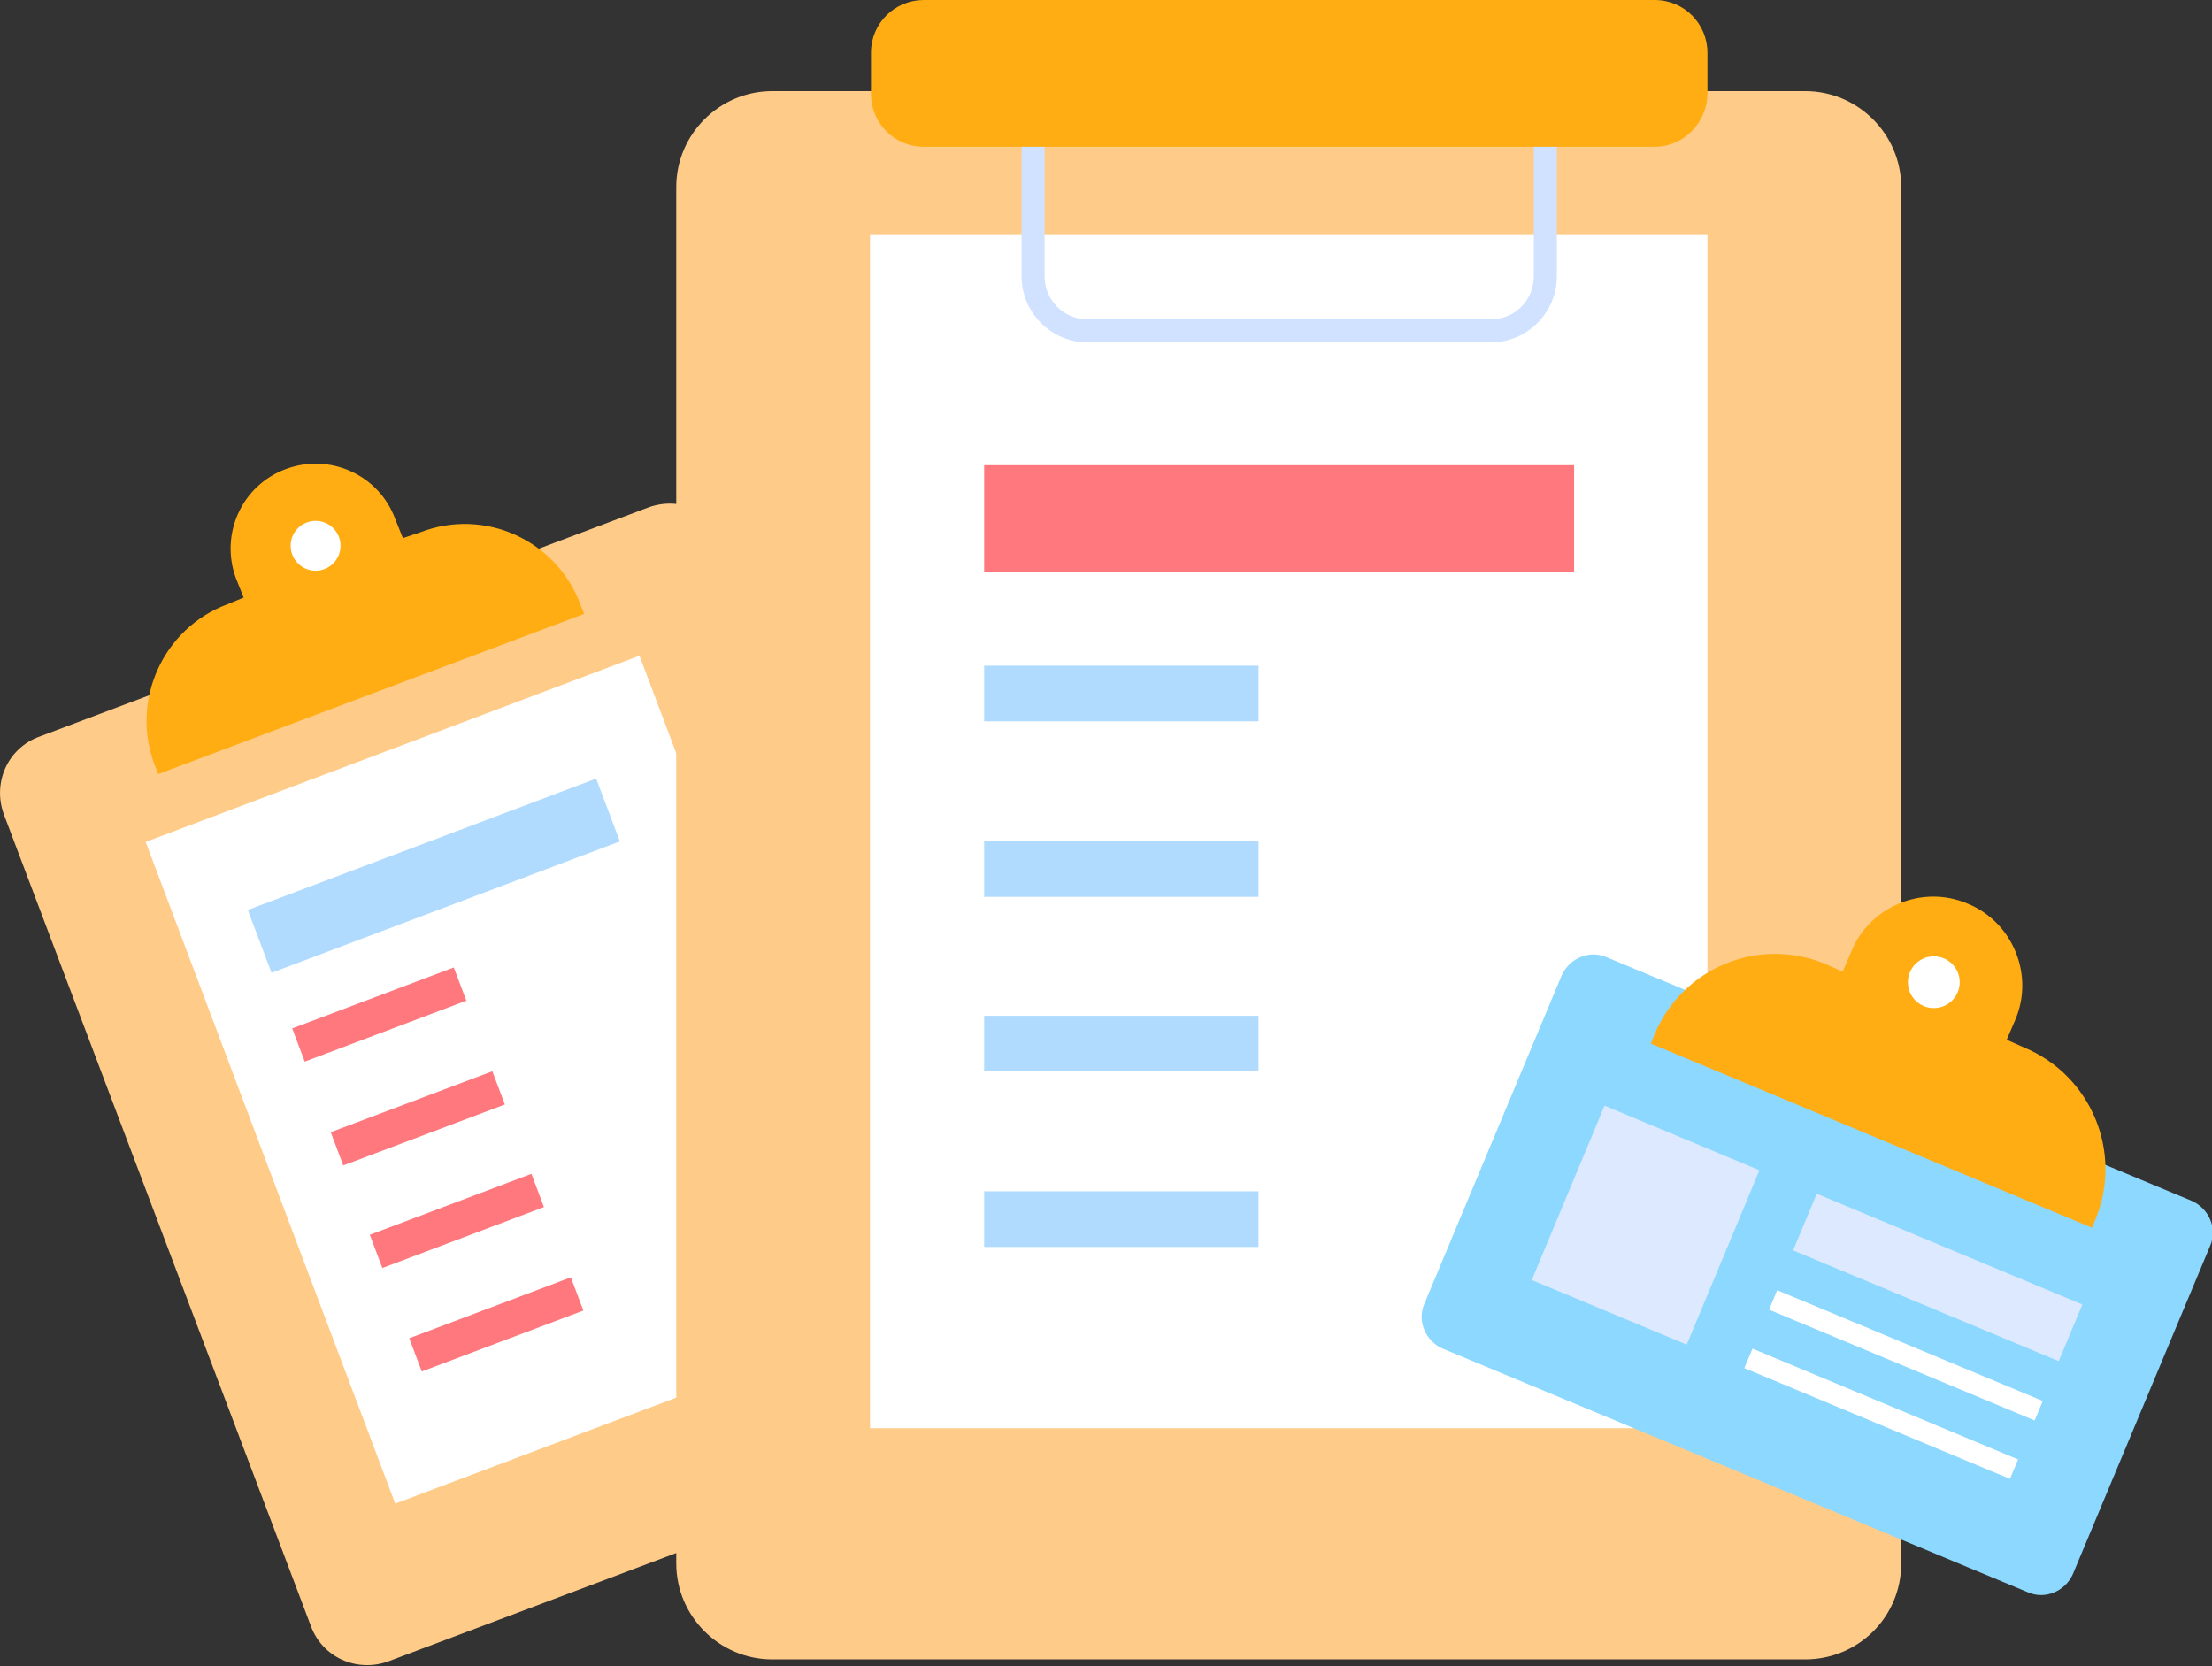   <svg version="1.1" xmlns="http://www.w3.org/2000/svg" xmlns:xlink="http://www.w3.org/1999/xlink" x="0px" y="0px" viewBox="0 0 230.6 173.7" style="enable-background:new 0 0 230.6 173.7;" xml:space="preserve">
   <rect x="0" y="0" width="230.6" height="173.7" fill="#333333" stroke="none"/>
   <g>
    <g>
     <g>
      <path style="fill:#FFCB88;" d="M104,149.3l-63.5,23.9c-3.3,1.2-6.9-0.4-8.1-3.7L0.4,84.9c-1.2-3.3,0.4-6.9,3.7-8.1l63.5-23.9
				c3.3-1.2,6.9,0.4,8.1,3.7l31.9,84.7C108.9,144.4,107.3,148.1,104,149.3z">
      </path>
     </g>
     <g>
      <rect x="26.4" y="75.7" transform="matrix(0.936 -0.353 0.353 0.936 -36.247 26.24)" style="fill:#FFFFFF;" width="55" height="73.7">
      </rect>
     </g>
     <g style="opacity:0.6;">
      <rect x="25.8" y="87.8" transform="matrix(0.936 -0.353 0.353 0.936 -29.31 21.793)" style="fill:#7BC3FF;" width="38.8" height="7">
      </rect>
     </g>
     <g>
      <rect x="30.5" y="103.9" transform="matrix(0.936 -0.353 0.353 0.936 -34.763 20.732)" style="fill:#FF787E;" width="18" height="3.7">
      </rect>
     </g>
     <g>
      <rect x="34.5" y="114.7" transform="matrix(0.936 -0.353 0.353 0.936 -38.303 22.858)" style="fill:#FF787E;" width="18" height="3.7">
      </rect>
     </g>
     <g>
      <rect x="38.6" y="125.4" transform="matrix(0.936 -0.353 0.353 0.936 -41.843 24.984)" style="fill:#FF787E;" width="18" height="3.7">
      </rect>
     </g>
     <g>
      <rect x="42.7" y="136.2" transform="matrix(0.936 -0.353 0.353 0.936 -45.383 27.11)" style="fill:#FF787E;" width="18" height="3.7">
      </rect>
     </g>
     <g>
      <g>
       <path style="fill:#FFAD12;" d="M43.8,55.5L42,56.1l-0.8-2c-1.7-4.6-6.8-6.9-11.4-5.2l0,0c-4.6,1.7-6.9,6.8-5.2,11.4l0.8,2
					L23.7,63c-6.7,2.5-10.1,10-7.6,16.7l0.4,1L60.9,64l-0.4-1C58,56.3,50.5,52.9,43.8,55.5z">
       </path>
      </g>
      <g>
       <circle style="fill:#FFFFFF;" cx="32.9" cy="56.9" r="2.6">
       </circle>
      </g>
     </g>
    </g>
    <g>
     <g>
      <path style="fill:#FFCB88;" d="M188.2,173H80.5c-5.5,0-10-4.5-10-10V19.5c0-5.5,4.5-10,10-10h107.7c5.5,0,10,4.5,10,10V163
				C198.2,168.6,193.7,173,188.2,173z">
      </path>
     </g>
     <g>
      <rect x="90.7" y="24.5" style="fill:#FFFFFF;" width="87.3" height="124.4">
      </rect>
     </g>
     <g>
      <path style="fill:#D0E2FF;" d="M155.4,35.7h-42c-3.8,0-6.9-3.1-6.9-6.9V9.3c0-3.8,3.1-6.9,6.9-6.9h42c3.8,0,6.9,3.1,6.9,6.9v19.5
				C162.3,32.6,159.2,35.7,155.4,35.7z M113.4,4.8c-2.5,0-4.5,2-4.5,4.5v19.5c0,2.5,2,4.5,4.5,4.5h42c2.5,0,4.5-2,4.5-4.5V9.3
				c0-2.5-2-4.5-4.5-4.5H113.4z">
      </path>
     </g>
     <g>
      <path style="fill:#FFAD12;" d="M172.5,15.3H96.3c-3.1,0-5.5-2.5-5.5-5.5V5.5c0-3.1,2.5-5.5,5.5-5.5h76.2c3.1,0,5.5,2.5,5.5,5.5
				v4.2C178,12.8,175.5,15.3,172.5,15.3z">
      </path>
     </g>
     <g>
      <rect x="102.6" y="48.5" style="fill:#FF787E;" width="61.5" height="11.1">
      </rect>
     </g>
     <g style="opacity:0.6;">
      <rect x="102.6" y="69.4" style="fill:#7BC3FF;" width="28.6" height="5.8">
      </rect>
     </g>
     <g style="opacity:0.6;">
      <rect x="102.6" y="87.7" style="fill:#7BC3FF;" width="28.6" height="5.8">
      </rect>
     </g>
     <g style="opacity:0.6;">
      <rect x="102.6" y="105.9" style="fill:#7BC3FF;" width="28.6" height="5.8">
      </rect>
     </g>
     <g style="opacity:0.6;">
      <rect x="102.6" y="124.2" style="fill:#7BC3FF;" width="28.6" height="5.8">
      </rect>
     </g>
    </g>
    <g>
     <g>
      <path style="fill:#8CD8FF;" d="M211.4,166l-61-25.4c-1.8-0.8-2.7-2.9-1.9-4.7l14.3-34.2c0.8-1.8,2.9-2.7,4.7-1.9l61,25.4
				c1.8,0.8,2.7,2.9,1.9,4.7l-14.3,34.2C215.3,165.9,213.2,166.8,211.4,166z">
      </path>
     </g>
     <g>
      <path style="fill:#FFAD12;" d="M211,109.2l-1.8-0.8l0.9-2.1c2-4.7-0.3-10.2-5-12.1l0,0c-4.7-2-10.2,0.3-12.1,5l-0.9,2.1l-1.8-0.8
				c-7-2.9-14.9,0.4-17.8,7.3l-0.4,1l46,19.2l0.4-1C221.3,120.1,218,112.1,211,109.2z">
      </path>
     </g>
     <g>
      <circle style="fill:#FFFFFF;" cx="201.6" cy="102.4" r="2.7">
      </circle>
     </g>
     <g>
      <rect x="162.9" y="117.8" transform="matrix(0.923 0.385 -0.385 0.923 62.268 -56.18)" style="fill:#DCE9FF;" width="17.5" height="19.7">
      </rect>
     </g>
     <g>
      <rect x="187.1" y="129.9" transform="matrix(0.923 0.385 -0.385 0.923 66.713 -67.482)" style="fill:#DCE9FF;" width="30" height="6.4">
      </rect>
     </g>
     <g>
      <rect x="183.8" y="140.1" transform="matrix(0.923 0.385 -0.385 0.923 69.562 -65.566)" style="fill:#FFFFFF;" width="30" height="2.2">
      </rect>
     </g>
     <g>
      <rect x="181.2" y="146.2" transform="matrix(0.923 0.385 -0.385 0.923 71.735 -64.105)" style="fill:#FFFFFF;" width="30" height="2.2">
      </rect>
     </g>
    </g>
   </g>
  </svg>
